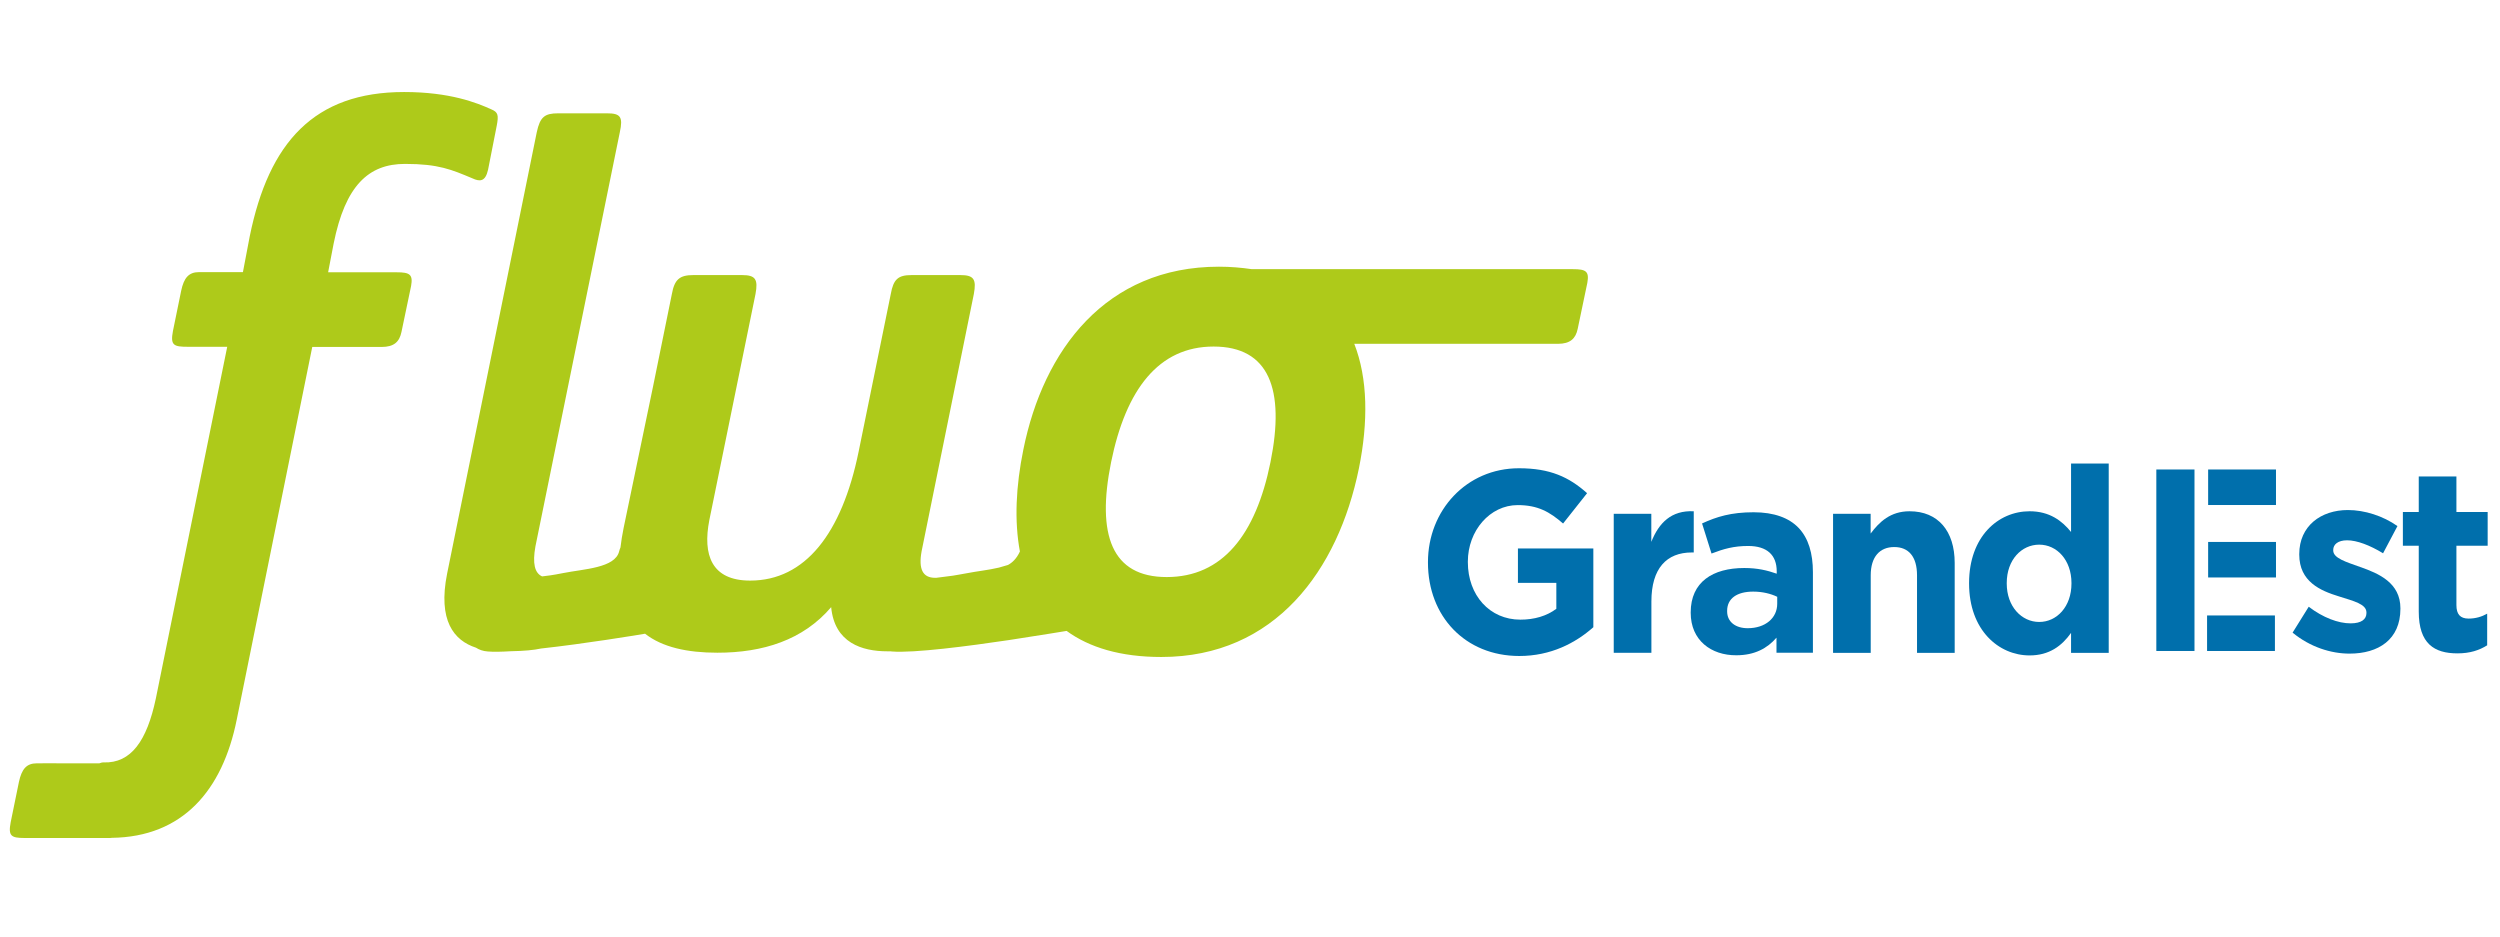 <svg class="logo-fluo" version="1.1" xmlns="http://www.w3.org/2000/svg" xmlns:xlink="http://www.w3.org/1999/xlink" x="0px" y="0px"
	 viewBox="0 0 304 114" style="enable-background:new 0 0 304 114;" xml:space="preserve">
	<style type="text/css">
		.st0 { fill:#006FAC; }
		.st1 { fill:#AECA1A; }
	</style>
	<rect x="268.38" y="74.84" class="st0" width="8.25" height="4.32"/>
	<g>
		<path class="st0" d="M173.64,68.41v-0.06c0-6.27,4.67-11.41,11.06-11.41c3.8,0,6.09,1.07,8.29,3.03l-2.92,3.69
			c-1.63-1.42-3.07-2.24-5.52-2.24c-3.38,0-6.06,3.12-6.06,6.87v0.06c0,4.04,2.65,7,6.39,7c1.69,0,3.2-0.44,4.37-1.32v-3.15h-4.67
			v-4.19h9.17v9.58c-2.17,1.92-5.16,3.5-9.01,3.5C178.16,79.76,173.64,74.94,173.64,68.41"/>
		<path class="st0" d="M196.22,62.48h4.58v3.41c0.93-2.33,2.44-3.85,5.16-3.72v5.01h-0.24c-3.05,0-4.91,1.92-4.91,5.96v6.24h-4.58
			V62.48z"/>
		<path class="st0" d="M216.11,73.42v-0.85c-0.78-0.38-1.81-0.63-2.92-0.63c-1.96,0-3.17,0.82-3.17,2.34v0.06
			c0,1.29,1.03,2.05,2.5,2.05C214.66,76.39,216.11,75.16,216.11,73.42 M205.59,74.52v-0.06c0-3.69,2.68-5.39,6.51-5.39
			c1.63,0,2.8,0.29,3.95,0.69v-0.28c0-1.98-1.17-3.09-3.47-3.09c-1.75,0-2.98,0.35-4.46,0.92l-1.15-3.66
			c1.78-0.82,3.53-1.36,6.27-1.36c2.5,0,4.31,0.69,5.46,1.89c1.21,1.26,1.75,3.12,1.75,5.39v9.8h-4.43v-1.83
			c-1.11,1.29-2.65,2.14-4.88,2.14C208.09,79.7,205.59,77.87,205.59,74.52"/>
		<path class="st0" d="M222.89,62.48h4.58v2.4c1.06-1.42,2.41-2.71,4.73-2.71c3.47,0,5.49,2.4,5.49,6.28v10.94h-4.58v-9.43
			c0-2.27-1.02-3.44-2.77-3.44c-1.75,0-2.86,1.17-2.86,3.44v9.43h-4.58V62.48z"/>
		<path class="st0" d="M251.89,70.96V70.9c0-2.81-1.78-4.67-3.92-4.67c-2.14,0-3.95,1.83-3.95,4.67v0.06c0,2.8,1.81,4.67,3.95,4.67
			C250.11,75.63,251.89,73.77,251.89,70.96 M239.44,70.96V70.9c0-5.64,3.53-8.73,7.36-8.73c2.44,0,3.95,1.17,5.04,2.52v-8.32h4.58
			v23.02h-4.58v-2.43c-1.12,1.58-2.65,2.74-5.04,2.74C243.03,79.7,239.44,76.61,239.44,70.96"/>
		<path class="st0" d="M278.78,76.93l1.96-3.15c1.75,1.33,3.59,2.02,5.09,2.02c1.33,0,1.93-0.5,1.93-1.26v-0.06
			c0-1.04-1.57-1.39-3.35-1.96c-2.26-0.69-4.82-1.8-4.82-5.08v-0.06c0-3.44,2.65-5.36,5.91-5.36c2.05,0,4.28,0.72,6.03,1.95
			l-1.75,3.31c-1.6-0.98-3.19-1.58-4.37-1.58c-1.12,0-1.69,0.51-1.69,1.17v0.06c0,0.95,1.54,1.39,3.29,2.02
			c2.26,0.79,4.88,1.92,4.88,5.02v0.06c0,3.75-2.68,5.45-6.18,5.45C283.45,79.48,280.92,78.69,278.78,76.93"/>
		<path class="st0" d="M294.12,74.37v-8.01h-1.93v-4.1h1.93v-4.32h4.58v4.32h3.8v4.1h-3.8v7.22c0,1.1,0.45,1.64,1.48,1.64
			c0.84,0,1.6-0.22,2.26-0.6v3.85c-0.96,0.6-2.08,0.98-3.62,0.98C296.02,79.45,294.12,78.28,294.12,74.37"/>
	</g>
	<rect x="268.51" y="65.9" class="st0" width="8.25" height="4.32"/>
	<rect x="268.51" y="57.09" class="st0" width="8.25" height="4.32"/>
	<rect x="262.21" y="57.09" class="st0" width="4.64" height="22.07"/>
	<g>
		<path class="st1" d="M60.4,15.3c0.25-1.31,0.17-1.66-0.67-2.01c-1.75-0.79-5.01-2.1-10.59-2.1c-10.93,0-16.44,6.11-18.77,17.54
			l-0.83,4.36h-5.34c-1.25,0-1.84,0.7-2.17,2.27l-1,4.89c-0.33,1.75,0.08,1.92,1.84,1.92h4.76l-8.68,42.77
			c-1.09,5.16-3.02,7.88-6.34,7.77c-0.17-0.01-0.35,0.04-0.53,0.11H6.86l0-0.01l-2.39,0.01c-1.25,0-1.83,0.7-2.17,2.27l-1,4.89
			c-0.32,1.69,0.06,1.91,1.67,1.92h10.43c0.08,0,0.13-0.02,0.2-0.02c8.6-0.11,13.46-5.75,15.19-14.39l9.18-45.3h8.43
			c1.5,0,2.17-0.61,2.42-1.83l1.17-5.59c0.25-1.4-0.17-1.66-1.75-1.66h-8.34l0.67-3.49c1.42-7.07,4.25-9.69,8.68-9.69
			c4.09,0,5.67,0.7,8.18,1.75c0.92,0.43,1.59,0.43,1.92-1.05L60.4,15.3z M147.57,42.14c6.76,0,8.71,5.2,6.92,14.06
			c-1.79,8.86-5.86,13.97-12.62,13.97c-6.68,0-8.55-5.11-6.76-13.97C136.91,47.34,140.9,42.14,147.57,42.14 M191.27,32.73h-39.06
			c-1.24-0.18-2.55-0.3-3.99-0.3c-13.76,0-21.34,10.14-23.78,22.24c-0.91,4.45-1.11,8.69-0.42,12.39c-0.41,0.9-0.96,1.38-1.45,1.64
			l-1.1,0.32c-1.26,0.3-2.71,0.45-3.88,0.68c-0.42,0.09-1.57,0.27-1.71,0.3c-1.16,0.16-2.02,0.26-2.02,0.26c-0.05,0-0.1,0-0.16,0
			c-1.47,0-2.04-1.02-1.63-3.24l6.35-31.27c0.33-1.79,0-2.3-1.63-2.3h-5.95c-1.63,0-2.2,0.51-2.52,2.3l-3.91,19.17
			c-2.04,9.97-6.51,15.68-13.19,15.68c-4.72,0-5.78-3.15-4.97-7.33l5.62-27.52c0.33-1.79,0-2.3-1.63-2.3H84.3
			c-1.63,0-2.28,0.51-2.6,2.3L79.41,47l-3.58,17.21c-0.17,0.83-0.29,1.61-0.38,2.36c-0.06,0.15-0.12,0.29-0.16,0.47
			c-0.49,2.04-4.29,2.14-6.83,2.65c-1.24,0.25-2.04,0.35-2.54,0.4c-0.9-0.4-1.19-1.57-0.81-3.66l10.26-50.35
			c0.41-1.87,0.08-2.3-1.55-2.3h-5.95c-1.63,0-2.2,0.43-2.6,2.3L54.37,69.75c-1.14,5.7,0.81,8.13,3.51,9.01
			c0.37,0.24,0.84,0.42,1.43,0.46c0.69,0.06,1.66,0.04,2.8-0.03c1.67-0.03,2.79-0.14,3.68-0.33c5.3-0.58,11.59-1.62,12.65-1.8
			c2.1,1.65,5.14,2.31,8.79,2.31c5.54,0,10.42-1.53,13.84-5.54c0.41,4.34,3.75,5.37,6.84,5.37c0.14,0,0.26,0,0.39,0
			c0.05,0.01,0.09,0.02,0.14,0.02c2.67,0.22,9.44-0.67,14.2-1.38l5.09-0.8v0l1.97-0.32c2.76,2.01,6.54,3.17,11.52,3.17
			c13.84,0,21.5-10.56,24.02-22.92c1.15-5.67,1.09-10.95-0.56-15.16h24.77c1.48-0.01,2.15-0.62,2.4-1.83l1.17-5.59
			C193.27,32.99,192.85,32.73,191.27,32.73"/>
	</g>
</svg>
